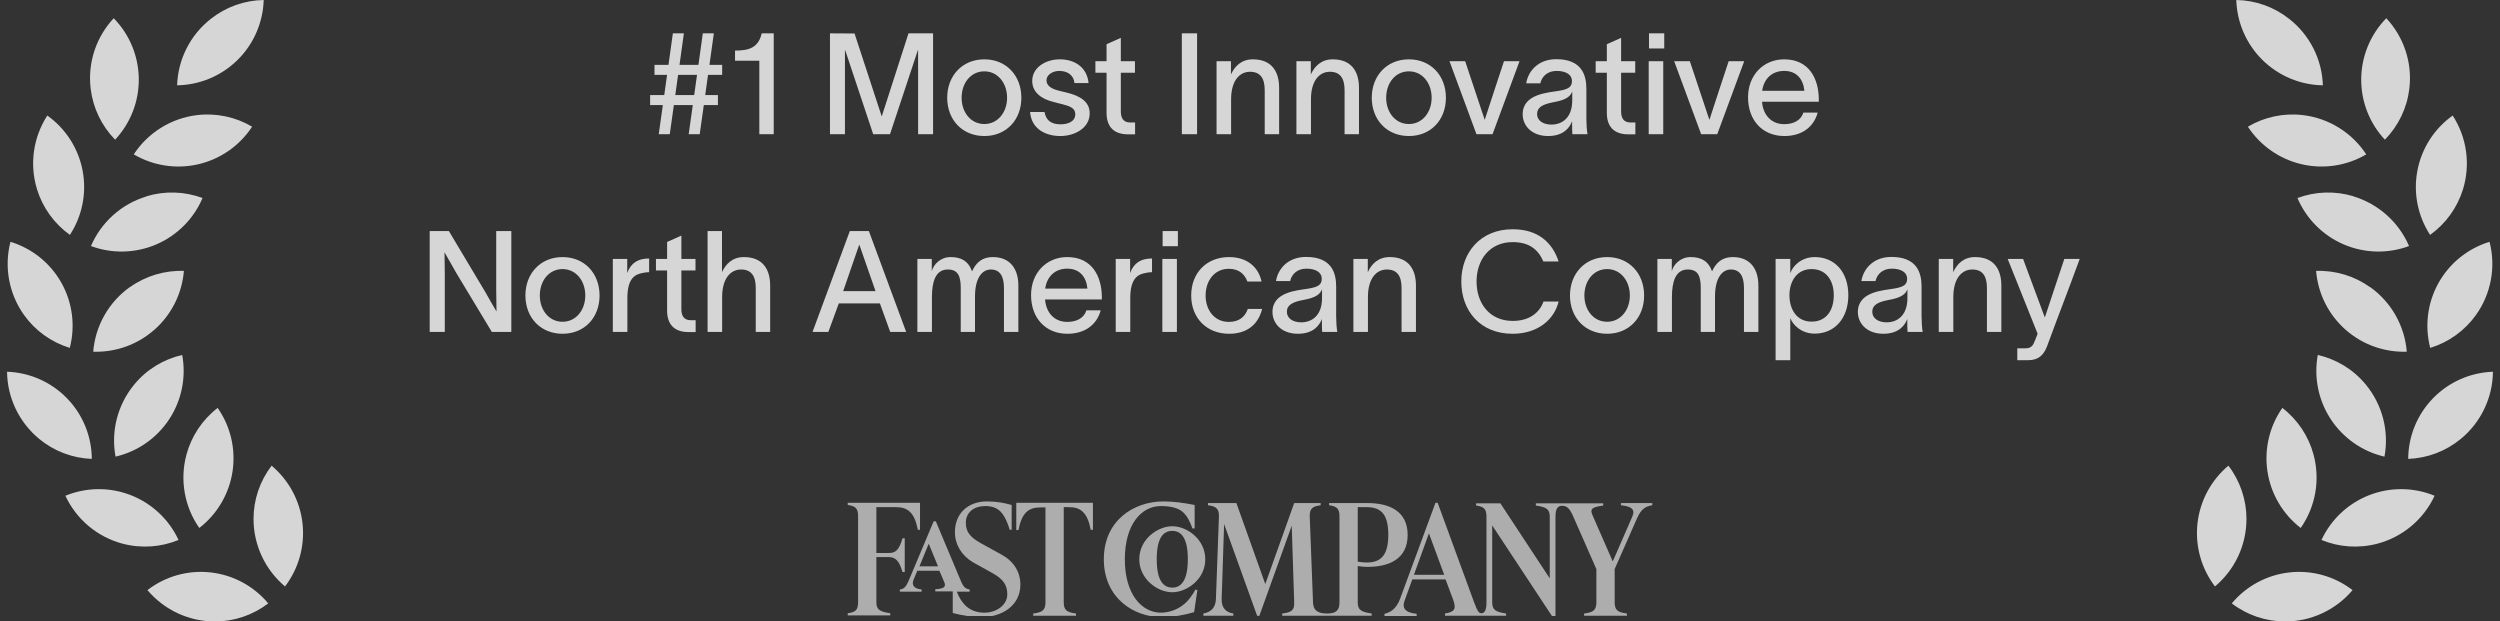 <svg width="177" height="44" viewBox="0 0 177 44" fill="none" xmlns="http://www.w3.org/2000/svg">
<rect x="0" y="0" width="177" height="44" fill="#333333" stroke="none"/>
<path d="M47.639 2.361H48.419L48.109 4.591H49.449L49.759 2.361H50.539L50.229 4.591H51.129V5.301H50.129L49.929 6.731H50.829V7.441H49.829L49.539 9.501H48.759L49.049 7.441H47.709L47.419 9.501H46.639L46.929 7.441H46.029V6.731H47.029L47.229 5.301H46.339V4.591H47.329L47.639 2.361ZM47.809 6.731H49.149L49.349 5.301H48.009L47.809 6.731ZM54.78 9.501H53.76V4.301H52.04V3.581C53 3.581 53.69 3.401 53.93 2.361H54.78V9.501ZM58.762 9.501V2.361L60.502 2.371L62.422 8.231H62.432L64.322 2.361H66.062V9.501H65.002V3.561H64.982L63.012 9.501H61.822L59.842 3.561H59.822V9.501H58.762ZM69.692 9.631C68.142 9.631 67.062 8.491 67.062 6.921C67.062 5.351 68.142 4.201 69.692 4.201C71.242 4.201 72.312 5.351 72.312 6.921C72.312 8.491 71.242 9.631 69.692 9.631ZM68.082 6.921C68.082 7.941 68.722 8.781 69.692 8.781C70.652 8.781 71.302 7.941 71.302 6.921C71.302 5.891 70.652 5.051 69.692 5.051C68.722 5.051 68.082 5.891 68.082 6.921ZM76.071 5.881C76.011 5.261 75.501 5.021 75.001 5.021C74.531 5.021 74.091 5.291 74.091 5.691C74.091 6.071 74.451 6.291 74.931 6.411C75.171 6.471 75.391 6.521 75.621 6.581C76.431 6.791 77.151 7.181 77.151 8.021C77.151 9.081 76.071 9.631 75.071 9.631C74.111 9.631 73.031 9.191 72.931 7.931H73.951C74.061 8.541 74.441 8.801 75.091 8.801C75.591 8.801 76.131 8.621 76.131 8.081C76.131 7.651 75.721 7.511 75.261 7.391C75.021 7.331 74.771 7.271 74.531 7.201C73.731 7.001 73.081 6.531 73.081 5.731C73.081 4.771 74.041 4.201 75.031 4.201C76.091 4.201 76.961 4.761 77.071 5.881H76.071ZM79.354 7.891C79.354 8.391 79.564 8.671 80.014 8.671H80.364V9.511H79.864C78.764 9.511 78.344 8.871 78.344 7.991V5.151H77.554V4.331H78.344V3.131L79.354 2.681V4.331H80.354V5.151H79.354V7.891ZM83.674 2.361H84.754V9.501H83.674V2.361ZM86.132 9.501V4.331H87.152V5.271C87.422 4.681 87.902 4.201 88.702 4.201C90.052 4.201 90.562 5.091 90.562 6.211V9.501H89.542V6.381C89.542 5.521 89.212 5.081 88.502 5.081C87.762 5.081 87.162 5.711 87.162 7.031V9.501H86.132ZM91.786 9.501V4.331H92.806V5.271C93.076 4.681 93.556 4.201 94.356 4.201C95.706 4.201 96.216 5.091 96.216 6.211V9.501H95.196V6.381C95.196 5.521 94.866 5.081 94.156 5.081C93.416 5.081 92.816 5.711 92.816 7.031V9.501H91.786ZM99.751 9.631C98.201 9.631 97.121 8.491 97.121 6.921C97.121 5.351 98.201 4.201 99.751 4.201C101.301 4.201 102.371 5.351 102.371 6.921C102.371 8.491 101.301 9.631 99.751 9.631ZM98.141 6.921C98.141 7.941 98.781 8.781 99.751 8.781C100.711 8.781 101.361 7.941 101.361 6.921C101.361 5.891 100.711 5.051 99.751 5.051C98.781 5.051 98.141 5.891 98.141 6.921ZM103.733 4.331C104.193 5.721 104.653 7.081 105.113 8.471H105.123C105.543 7.151 106.033 5.711 106.483 4.331H107.583C106.943 6.051 106.313 7.781 105.673 9.501H104.533C103.893 7.781 103.263 6.051 102.623 4.331H103.733ZM108.055 5.901C108.175 5.111 108.835 4.191 110.185 4.191C111.995 4.191 112.315 5.321 112.315 6.281V8.381C112.315 8.771 112.345 9.221 112.395 9.501H111.325C111.305 9.281 111.305 9.071 111.305 8.821V8.601H111.295C111.145 9.011 110.715 9.631 109.615 9.631C108.415 9.631 107.805 8.871 107.805 8.091C107.805 6.641 109.605 6.561 110.365 6.431C111.035 6.321 111.295 6.161 111.295 5.731C111.295 5.301 110.895 5.021 110.205 5.021C109.615 5.021 109.175 5.361 109.055 5.901H108.055ZM108.825 8.071C108.825 8.521 109.225 8.821 109.845 8.821C110.585 8.821 111.315 8.351 111.315 7.101V6.471C111.205 6.781 110.955 7.071 109.965 7.241C109.235 7.381 108.825 7.591 108.825 8.071ZM114.774 7.891C114.774 8.391 114.984 8.671 115.434 8.671H115.784V9.511H115.284C114.184 9.511 113.764 8.871 113.764 7.991V5.151H112.974V4.331H113.764V3.131L114.774 2.681V4.331H115.774V5.151H114.774V7.891ZM117.828 3.431H116.748V2.361H117.828V3.431ZM116.728 9.501V4.331H117.758V9.501H116.728ZM119.641 4.331C120.101 5.721 120.561 7.081 121.021 8.471H121.031C121.451 7.151 121.941 5.711 122.391 4.331H123.491C122.851 6.051 122.221 7.781 121.581 9.501H120.441C119.801 7.781 119.171 6.051 118.531 4.331H119.641ZM128.691 7.971C128.401 9.041 127.521 9.631 126.331 9.631C124.791 9.631 123.761 8.521 123.761 6.891C123.761 5.331 124.841 4.201 126.321 4.201C128.111 4.201 128.761 5.611 128.771 7.011V7.201H124.751C124.831 8.191 125.451 8.791 126.321 8.791C126.961 8.791 127.501 8.541 127.681 7.971H128.691ZM124.761 6.431H127.751C127.671 5.611 127.211 5.021 126.321 5.021C125.441 5.021 124.881 5.591 124.761 6.431ZM30.422 16.361H31.782L34.362 20.681C34.642 21.171 34.902 21.641 35.152 22.051C35.142 21.541 35.132 21.051 35.132 20.501V16.361H36.202V23.501H34.822L32.302 19.321C32.002 18.781 31.722 18.291 31.472 17.861C31.472 18.381 31.492 18.941 31.492 19.491V23.501H30.422V16.361ZM39.829 23.631C38.279 23.631 37.199 22.491 37.199 20.921C37.199 19.351 38.279 18.201 39.829 18.201C41.379 18.201 42.449 19.351 42.449 20.921C42.449 22.491 41.379 23.631 39.829 23.631ZM38.219 20.921C38.219 21.941 38.859 22.781 39.829 22.781C40.789 22.781 41.439 21.941 41.439 20.921C41.439 19.891 40.789 19.051 39.829 19.051C38.859 19.051 38.219 19.891 38.219 20.921ZM44.408 18.331V19.331C44.678 18.591 45.198 18.301 45.958 18.301V19.271C45.908 19.271 45.678 19.281 45.528 19.321C44.978 19.411 44.418 19.681 44.418 21.101V23.501H43.388V18.331H44.408ZM48.241 21.891C48.241 22.391 48.451 22.671 48.901 22.671H49.251V23.511H48.751C47.651 23.511 47.231 22.871 47.231 21.991V19.151H46.441V18.331H47.231V17.131L48.241 16.681V18.331H49.241V19.151H48.241V21.891ZM50.097 23.501V16.361H51.117V19.271C51.387 18.681 51.867 18.201 52.667 18.201C54.017 18.201 54.527 19.091 54.527 20.211V23.501H53.507V20.381C53.507 19.521 53.177 19.081 52.467 19.081C51.727 19.081 51.127 19.711 51.127 21.031V23.501H50.097ZM58.647 23.501H57.527L60.167 16.361H61.517L64.157 23.501H63.027L62.297 21.481H59.387L58.647 23.501ZM59.697 20.611H61.987L60.847 17.341H60.827L59.697 20.611ZM64.95 23.501V18.331H65.97V19.201C66.09 18.721 66.59 18.201 67.3 18.201C68.1 18.201 68.58 18.521 68.82 19.211C69.13 18.541 69.58 18.201 70.29 18.201C71.56 18.201 72.1 19.091 72.1 20.211V23.501H71.08V20.381C71.08 19.521 70.77 19.081 70.15 19.081C69.51 19.081 69.03 19.721 69.03 20.981V23.501H68.02V20.381C68.02 19.521 67.81 19.081 67.1 19.081C66.22 19.081 65.98 19.981 65.98 21.031V23.501H64.95ZM77.93 21.971C77.639 23.041 76.76 23.631 75.57 23.631C74.029 23.631 72.999 22.521 72.999 20.891C72.999 19.331 74.079 18.201 75.559 18.201C77.35 18.201 77.999 19.611 78.01 21.011V21.201H73.99C74.07 22.191 74.689 22.791 75.559 22.791C76.2 22.791 76.74 22.541 76.919 21.971H77.93ZM73.999 20.431H76.99C76.909 19.611 76.45 19.021 75.559 19.021C74.68 19.021 74.12 19.591 73.999 20.431ZM80.013 18.331V19.331C80.283 18.591 80.803 18.301 81.563 18.301V19.271C81.513 19.271 81.283 19.281 81.133 19.321C80.583 19.411 80.023 19.681 80.023 21.101V23.501H78.993V18.331H80.013ZM83.394 17.431H82.314V16.361H83.394V17.431ZM82.294 23.501V18.331H83.324V23.501H82.294ZM89.357 21.871C89.087 22.991 88.267 23.631 87.017 23.631C85.437 23.631 84.337 22.521 84.337 20.921C84.337 19.311 85.437 18.201 87.017 18.201C88.317 18.201 89.107 18.931 89.317 19.931H88.317C88.127 19.441 87.757 19.031 86.997 19.031C85.997 19.031 85.357 19.861 85.357 20.921C85.357 21.971 85.997 22.791 86.997 22.791C87.687 22.791 88.137 22.471 88.347 21.871H89.357ZM90.341 19.901C90.46 19.111 91.121 18.191 92.471 18.191C94.281 18.191 94.6 19.321 94.6 20.281V22.381C94.6 22.771 94.63 23.221 94.68 23.501H93.611C93.591 23.281 93.591 23.071 93.591 22.821V22.601H93.581C93.43 23.011 93.001 23.631 91.9 23.631C90.701 23.631 90.091 22.871 90.091 22.091C90.091 20.641 91.891 20.561 92.65 20.431C93.32 20.321 93.581 20.161 93.581 19.731C93.581 19.301 93.18 19.021 92.49 19.021C91.9 19.021 91.46 19.361 91.341 19.901H90.341ZM91.111 22.071C91.111 22.521 91.51 22.821 92.13 22.821C92.871 22.821 93.6 22.351 93.6 21.101V20.471C93.49 20.781 93.24 21.071 92.251 21.241C91.52 21.381 91.111 21.591 91.111 22.071ZM95.82 23.501V18.331H96.84V19.271C97.109 18.681 97.59 18.201 98.389 18.201C99.74 18.201 100.249 19.091 100.249 20.211V23.501H99.23V20.381C99.23 19.521 98.9 19.081 98.189 19.081C97.45 19.081 96.85 19.711 96.85 21.031V23.501H95.82ZM110.35 21.351C110.05 22.601 108.9 23.631 107.09 23.631C104.8 23.631 103.46 22.001 103.46 19.931C103.46 17.881 104.81 16.231 107.1 16.231C108.89 16.231 109.91 17.171 110.35 18.511H109.27C108.89 17.631 108.23 17.141 107.1 17.141C105.45 17.141 104.54 18.411 104.54 19.931C104.54 21.451 105.44 22.721 107.1 22.721C108.27 22.721 108.99 22.151 109.28 21.351H110.35ZM113.784 23.631C112.234 23.631 111.154 22.491 111.154 20.921C111.154 19.351 112.234 18.201 113.784 18.201C115.334 18.201 116.404 19.351 116.404 20.921C116.404 22.491 115.334 23.631 113.784 23.631ZM112.174 20.921C112.174 21.941 112.814 22.781 113.784 22.781C114.744 22.781 115.394 21.941 115.394 20.921C115.394 19.891 114.744 19.051 113.784 19.051C112.814 19.051 112.174 19.891 112.174 20.921ZM117.343 23.501V18.331H118.363V19.201C118.483 18.721 118.983 18.201 119.693 18.201C120.493 18.201 120.973 18.521 121.213 19.211C121.523 18.541 121.973 18.201 122.683 18.201C123.953 18.201 124.493 19.091 124.493 20.211V23.501H123.473V20.381C123.473 19.521 123.163 19.081 122.543 19.081C121.903 19.081 121.423 19.721 121.423 20.981V23.501H120.413V20.381C120.413 19.521 120.203 19.081 119.493 19.081C118.613 19.081 118.373 19.981 118.373 21.031V23.501H117.343ZM128.482 18.201C129.922 18.201 130.862 19.281 130.862 20.901C130.862 22.521 129.912 23.621 128.472 23.621C127.562 23.621 126.952 23.031 126.762 22.541H126.752V25.501H125.712V18.331H126.752V19.321H126.762C126.942 18.811 127.552 18.201 128.482 18.201ZM126.692 20.901C126.692 21.881 127.192 22.771 128.262 22.771C129.302 22.771 129.832 21.971 129.832 20.901C129.832 19.841 129.282 19.051 128.262 19.051C127.202 19.051 126.692 19.941 126.692 20.901ZM131.786 19.901C131.906 19.111 132.566 18.191 133.916 18.191C135.726 18.191 136.046 19.321 136.046 20.281V22.381C136.046 22.771 136.076 23.221 136.126 23.501H135.056C135.036 23.281 135.036 23.071 135.036 22.821V22.601H135.026C134.876 23.011 134.446 23.631 133.346 23.631C132.146 23.631 131.536 22.871 131.536 22.091C131.536 20.641 133.336 20.561 134.096 20.431C134.766 20.321 135.026 20.161 135.026 19.731C135.026 19.301 134.626 19.021 133.936 19.021C133.346 19.021 132.906 19.361 132.786 19.901H131.786ZM132.556 22.071C132.556 22.521 132.956 22.821 133.576 22.821C134.316 22.821 135.046 22.351 135.046 21.101V20.471C134.936 20.781 134.686 21.071 133.696 21.241C132.966 21.381 132.556 21.591 132.556 22.071ZM137.265 23.501V18.331H138.285V19.271C138.555 18.681 139.035 18.201 139.835 18.201C141.185 18.201 141.695 19.091 141.695 20.211V23.501H140.675V20.381C140.675 19.521 140.345 19.081 139.635 19.081C138.895 19.081 138.295 19.711 138.295 21.031V23.501H137.265ZM143.234 18.331C143.754 19.731 144.254 21.061 144.764 22.451H144.784C145.214 21.131 145.694 19.721 146.154 18.331H147.244C146.224 21.111 145.984 21.661 144.934 24.511C144.704 25.131 144.314 25.501 143.614 25.501H142.824V24.661H143.394C143.854 24.661 143.954 24.421 144.094 24.061L144.264 23.631C143.524 21.771 142.834 20.071 142.144 18.331H143.234Z" fill="white" fill-opacity="0.8"/>
<g clip-path="url(#clip0_876_1838)">
<path d="M110.128 36.563C110.128 36.003 110.302 35.81 110.591 35.81C110.881 35.81 111.113 35.926 111.383 36.563L113.024 40.29V42.645C113.024 43.206 112.792 43.36 112.155 43.437V43.592H115.187V43.437C114.53 43.36 114.318 43.186 114.318 42.645V40.29L115.901 36.698C116.21 36.003 116.519 35.849 116.983 35.771V35.617H114.762V35.771C115.515 35.849 115.785 36.061 115.573 36.563L114.183 39.749L112.754 36.486C112.561 36.042 112.677 35.907 113.507 35.791V35.636H108.737V35.791C109.491 35.907 109.722 36.042 109.722 36.582V40.946L106.227 35.636H104.509V35.791C105.069 35.868 105.242 36.042 105.242 36.582V42.665C105.242 43.225 105.088 43.418 104.895 43.418C104.721 43.418 104.625 43.341 104.374 42.665L101.786 35.597H101.632L99.141 42.356C98.87 43.109 98.445 43.36 98.021 43.456V43.611H100.299V43.456C99.507 43.379 99.257 43.07 99.43 42.568L99.99 41.023H102.346L102.887 42.472C103.118 43.128 102.983 43.321 102.307 43.437V43.592H106.633V43.437C105.88 43.321 105.648 43.186 105.648 42.645V37.2L109.877 43.611H110.128V36.563ZM79.638 39.595C79.638 37.123 80.816 35.829 82.187 35.829C82.998 35.829 83.519 36.003 83.828 36.331C84.06 36.563 84.234 36.891 84.427 37.413H84.581V35.752C83.79 35.597 83.075 35.501 82.361 35.501C80.294 35.501 78.151 36.833 78.151 39.595C78.151 42.356 80.294 43.688 82.225 43.688C83.075 43.688 83.828 43.553 84.543 43.341L84.774 41.777L84.639 41.738C84.465 42.066 84.253 42.356 84.021 42.607C83.519 43.109 82.843 43.379 82.168 43.379C80.855 43.36 79.638 42.105 79.638 39.595ZM96.766 39.826C96.592 39.826 96.36 39.807 96.128 39.768V35.907H96.766C97.828 35.907 98.291 36.467 98.291 37.857C98.291 39.266 97.808 39.826 96.766 39.826ZM71.953 35.617V37.529H72.107C72.339 36.312 72.822 35.926 73.633 35.926H74.019V42.645C74.019 43.206 73.787 43.36 73.15 43.437V43.592H76.182V43.437C75.525 43.36 75.313 43.186 75.313 42.645V35.907H75.699C76.51 35.907 76.993 36.293 77.224 37.509H77.379V35.597H71.953V35.617ZM69.539 43.688C70.852 43.688 72.243 42.935 72.243 41.39C72.243 40.483 71.76 39.73 70.91 39.266L69.404 38.436C68.612 37.992 68.381 37.586 68.381 37.007C68.381 36.351 68.863 35.829 69.771 35.829C70.215 35.829 70.543 35.945 70.814 36.196C71.045 36.428 71.277 36.814 71.489 37.509H71.625V35.752C71.084 35.597 70.524 35.501 69.867 35.501C68.574 35.501 67.608 36.312 67.608 37.683C67.608 38.552 68.091 39.344 68.883 39.807L70.273 40.579C71.065 41.023 71.316 41.448 71.316 42.086C71.316 42.839 70.543 43.379 69.694 43.379C69.134 43.379 68.67 43.186 68.342 42.858C68.129 42.645 67.898 42.317 67.743 41.892H68.651V41.738C68.4 41.68 68.245 41.641 68.033 41.139L66.257 36.911H66.102L64.364 41.043C64.132 41.603 63.978 41.699 63.708 41.738V41.892H65.252V41.738C64.692 41.68 64.538 41.41 64.673 41.062L64.944 40.406H66.507L66.855 41.217C67.01 41.584 66.778 41.68 66.218 41.719V41.873H67.454V43.399C68.072 43.572 68.863 43.688 69.539 43.688ZM89.158 43.611L91.455 37.219L91.629 42.665C91.648 43.206 91.436 43.36 90.78 43.437V43.592H97.113V43.437C96.36 43.321 96.128 43.186 96.128 42.645V40.077C96.379 40.116 96.63 40.135 96.823 40.135C98.349 40.135 99.662 39.575 99.662 37.876C99.662 36.177 98.349 35.617 96.823 35.617H94.101V35.771C94.661 35.849 94.835 36.022 94.835 36.563V42.645C94.835 43.206 94.603 43.437 93.966 43.437H93.946C93.27 43.437 92.981 43.186 92.962 42.665L92.73 36.582C92.711 36.022 92.904 35.849 93.502 35.771V35.617H91.629L89.582 41.352L87.536 35.617H85.527V35.771C86.126 35.849 86.319 36.042 86.3 36.582L86.087 42.414C86.068 42.993 85.759 43.341 85.199 43.437V43.592H87.323V43.437C86.782 43.36 86.474 43.012 86.493 42.414L86.667 37.104L89.003 43.592L89.158 43.611ZM82.998 41.931C84.021 41.931 85.334 41.023 85.334 39.595C85.334 38.185 84.041 37.258 82.998 37.258C81.975 37.258 80.661 38.166 80.661 39.595C80.661 41.004 81.955 41.931 82.998 41.931ZM82.998 37.586C83.654 37.586 84.099 38.127 84.099 39.595C84.099 41.081 83.635 41.603 82.998 41.603C82.341 41.603 81.897 41.062 81.897 39.595C81.897 38.108 82.341 37.586 82.998 37.586ZM102.249 40.695H100.106L101.168 37.76L102.249 40.695ZM66.411 40.097H65.098L65.754 38.494L66.411 40.097ZM63.901 40.502H64.055V38.108H63.901C63.65 38.957 63.399 39.151 62.935 39.151H62.047V35.907H63.457C64.268 35.907 64.75 36.293 64.982 37.509H65.137V35.597H60.02V35.752C60.58 35.829 60.753 36.003 60.753 36.544V42.626C60.753 43.186 60.58 43.341 60.02 43.418V43.572H63.032V43.418C62.279 43.302 62.047 43.167 62.047 42.626V39.44H62.935C63.379 39.459 63.65 39.653 63.901 40.502Z" fill="white" fill-opacity="0.6"/>
</g>
<g clip-path="url(#clip1_876_1838)">
<path fill-rule="evenodd" clip-rule="evenodd" d="M15.21 44C14.301 44 13.403 43.801 12.58 43.417C11.756 43.034 11.025 42.475 10.44 41.78C11.71 40.8 13.31 40.351 14.905 40.526C16.499 40.702 17.963 41.488 18.99 42.72C17.902 43.553 16.57 44.003 15.2 44M17.95 36.75C17.948 35.383 18.398 34.054 19.23 32.97C20.457 34 21.241 35.462 21.418 37.055C21.595 38.647 21.151 40.246 20.18 41.52C19.483 40.935 18.922 40.206 18.537 39.382C18.152 38.558 17.952 37.66 17.95 36.75ZM8.67 38.49C7.79 38.255 6.972 37.829 6.274 37.244C5.576 36.658 5.015 35.926 4.63 35.1C6.111 34.49 7.771 34.475 9.263 35.058C10.755 35.641 11.965 36.777 12.64 38.23C11.42 38.73 10.04 38.85 8.67 38.49ZM13.2 32.19C13.554 30.874 14.33 29.711 15.41 28.88C16.327 30.192 16.704 31.808 16.462 33.39C16.22 34.973 15.377 36.402 14.11 37.38C13.588 36.634 13.236 35.783 13.079 34.886C12.922 33.989 12.963 33.069 13.2 32.19ZM2.77 31.07C2.068 30.491 1.502 29.767 1.11 28.946C0.717 28.126 0.509 27.229 0.5 26.32C2.103 26.374 3.624 27.047 4.742 28.197C5.861 29.347 6.491 30.886 6.5 32.49C5.134 32.44 3.823 31.941 2.77 31.07ZM9.5 27.23C10.4 26.13 11.61 25.43 12.9 25.13C13.191 26.707 12.863 28.335 11.984 29.676C11.105 31.017 9.742 31.968 8.18 32.33C8.014 31.435 8.046 30.515 8.274 29.634C8.502 28.753 8.921 27.932 9.5 27.23ZM1.7 22.3C1.172 21.559 0.812 20.711 0.647 19.816C0.481 18.922 0.513 18.001 0.74 17.12C2.274 17.587 3.569 18.63 4.352 20.03C5.134 21.43 5.345 23.078 4.94 24.63C3.633 24.231 2.494 23.412 1.7 22.3ZM9.2 20.33C10.312 19.537 11.655 19.133 13.02 19.18C12.89 20.776 12.15 22.26 10.955 23.325C9.76 24.39 8.2 24.954 6.6 24.9C6.673 23.993 6.944 23.113 7.393 22.322C7.842 21.531 8.459 20.848 9.2 20.32M2.62 13.4C2.353 12.529 2.28 11.611 2.406 10.709C2.532 9.807 2.854 8.944 3.35 8.18C4.656 9.11 5.551 10.508 5.849 12.083C6.148 13.658 5.825 15.287 4.95 16.63C3.84 15.838 3.022 14.703 2.62 13.4ZM10.36 13.9C11.664 13.503 13.062 13.545 14.34 14.02C13.713 15.493 12.542 16.669 11.071 17.302C9.6 17.935 7.941 17.977 6.44 17.42C6.798 16.585 7.335 15.838 8.012 15.232C8.689 14.625 9.49 14.174 10.36 13.91M6.42 6.29C6.19 4.39 6.84 2.59 8.05 1.29C9.171 2.435 9.807 3.968 9.826 5.57C9.845 7.172 9.244 8.72 8.15 9.89C7.193 8.913 6.585 7.648 6.42 6.29ZM13.95 8.15C15.305 7.988 16.675 8.276 17.85 8.97C16.972 10.31 15.612 11.261 14.052 11.626C12.492 11.991 10.851 11.742 9.47 10.93C9.969 10.168 10.628 9.524 11.402 9.044C12.176 8.563 13.046 8.258 13.95 8.15ZM14.92 1.34C15.989 0.493 17.307 0.022 18.67 0C18.621 1.602 17.957 3.124 16.816 4.248C15.674 5.373 14.143 6.015 12.54 6.04C12.569 5.13 12.798 4.238 13.209 3.426C13.62 2.614 14.204 1.902 14.92 1.34Z" fill="white" fill-opacity="0.8"/>
</g>
<g clip-path="url(#clip2_876_1838)">
<path fill-rule="evenodd" clip-rule="evenodd" d="M161.79 44C162.699 44 163.597 43.801 164.42 43.417C165.244 43.034 165.975 42.475 166.56 41.78C165.29 40.8 163.69 40.351 162.095 40.526C160.501 40.702 159.037 41.488 158.01 42.72C159.098 43.553 160.43 44.003 161.8 44M159.05 36.75C159.052 35.383 158.602 34.054 157.77 32.97C156.543 34 155.759 35.462 155.582 37.055C155.405 38.647 155.849 40.246 156.82 41.52C157.517 40.935 158.078 40.206 158.463 39.382C158.848 38.558 159.048 37.66 159.05 36.75ZM168.33 38.49C169.21 38.255 170.028 37.829 170.726 37.244C171.424 36.658 171.985 35.926 172.37 35.1C170.889 34.49 169.229 34.475 167.737 35.058C166.245 35.641 165.035 36.777 164.36 38.23C165.58 38.73 166.96 38.85 168.33 38.49ZM163.8 32.19C163.446 30.874 162.67 29.711 161.59 28.88C160.673 30.192 160.296 31.808 160.538 33.39C160.78 34.973 161.623 36.402 162.89 37.38C163.412 36.634 163.763 35.783 163.921 34.886C164.078 33.989 164.037 33.069 163.8 32.19ZM174.23 31.07C174.932 30.491 175.498 29.767 175.89 28.946C176.283 28.126 176.491 27.229 176.5 26.32C174.897 26.374 173.376 27.047 172.258 28.197C171.139 29.347 170.509 30.886 170.5 32.49C171.866 32.44 173.177 31.941 174.23 31.07ZM167.5 27.23C166.6 26.13 165.39 25.43 164.1 25.13C163.809 26.707 164.137 28.335 165.016 29.676C165.895 31.017 167.258 31.968 168.82 32.33C168.986 31.435 168.954 30.515 168.726 29.634C168.498 28.753 168.079 27.932 167.5 27.23ZM175.3 22.3C175.828 21.559 176.188 20.711 176.353 19.816C176.519 18.922 176.487 18.001 176.26 17.12C174.726 17.587 173.431 18.63 172.648 20.03C171.866 21.43 171.655 23.078 172.06 24.63C173.367 24.231 174.506 23.412 175.3 22.3ZM167.8 20.33C166.688 19.537 165.345 19.133 163.98 19.18C164.11 20.776 164.85 22.26 166.045 23.325C167.24 24.39 168.8 24.954 170.4 24.9C170.327 23.993 170.056 23.113 169.607 22.322C169.158 21.531 168.541 20.848 167.8 20.32M174.38 13.4C174.647 12.529 174.72 11.611 174.594 10.709C174.468 9.807 174.146 8.944 173.65 8.18C172.344 9.11 171.449 10.508 171.151 12.083C170.852 13.658 171.175 15.287 172.05 16.63C173.16 15.838 173.978 14.703 174.38 13.4ZM166.64 13.9C165.336 13.503 163.938 13.545 162.66 14.02C163.287 15.493 164.458 16.669 165.929 17.302C167.4 17.935 169.059 17.977 170.56 17.42C170.202 16.585 169.665 15.838 168.988 15.232C168.311 14.625 167.51 14.174 166.64 13.91M170.58 6.29C170.81 4.39 170.16 2.59 168.95 1.29C167.829 2.435 167.193 3.968 167.174 5.57C167.155 7.172 167.756 8.72 168.85 9.89C169.807 8.913 170.416 7.648 170.58 6.29ZM163.05 8.15C161.695 7.988 160.325 8.276 159.15 8.97C160.028 10.31 161.388 11.261 162.948 11.626C164.508 11.991 166.149 11.742 167.53 10.93C167.031 10.168 166.372 9.524 165.598 9.044C164.824 8.563 163.954 8.258 163.05 8.15ZM162.08 1.34C161.011 0.493 159.693 0.022 158.33 0C158.379 1.602 159.043 3.124 160.185 4.248C161.326 5.373 162.857 6.015 164.46 6.04C164.431 5.13 164.202 4.238 163.791 3.426C163.38 2.614 162.796 1.902 162.08 1.34Z" fill="white" fill-opacity="0.8"/>
</g>
<defs>
<clipPath id="clip0_876_1838">
<rect width="56.963" height="8.11" fill="white" transform="translate(60.02 35.501)"/>
</clipPath>
<clipPath id="clip1_876_1838">
<rect width="21" height="44" fill="white" transform="translate(0.5)"/>
</clipPath>
<clipPath id="clip2_876_1838">
<rect width="21" height="44" fill="white" transform="matrix(-1 0 0 1 176.5 0)"/>
</clipPath>
</defs>
</svg>

